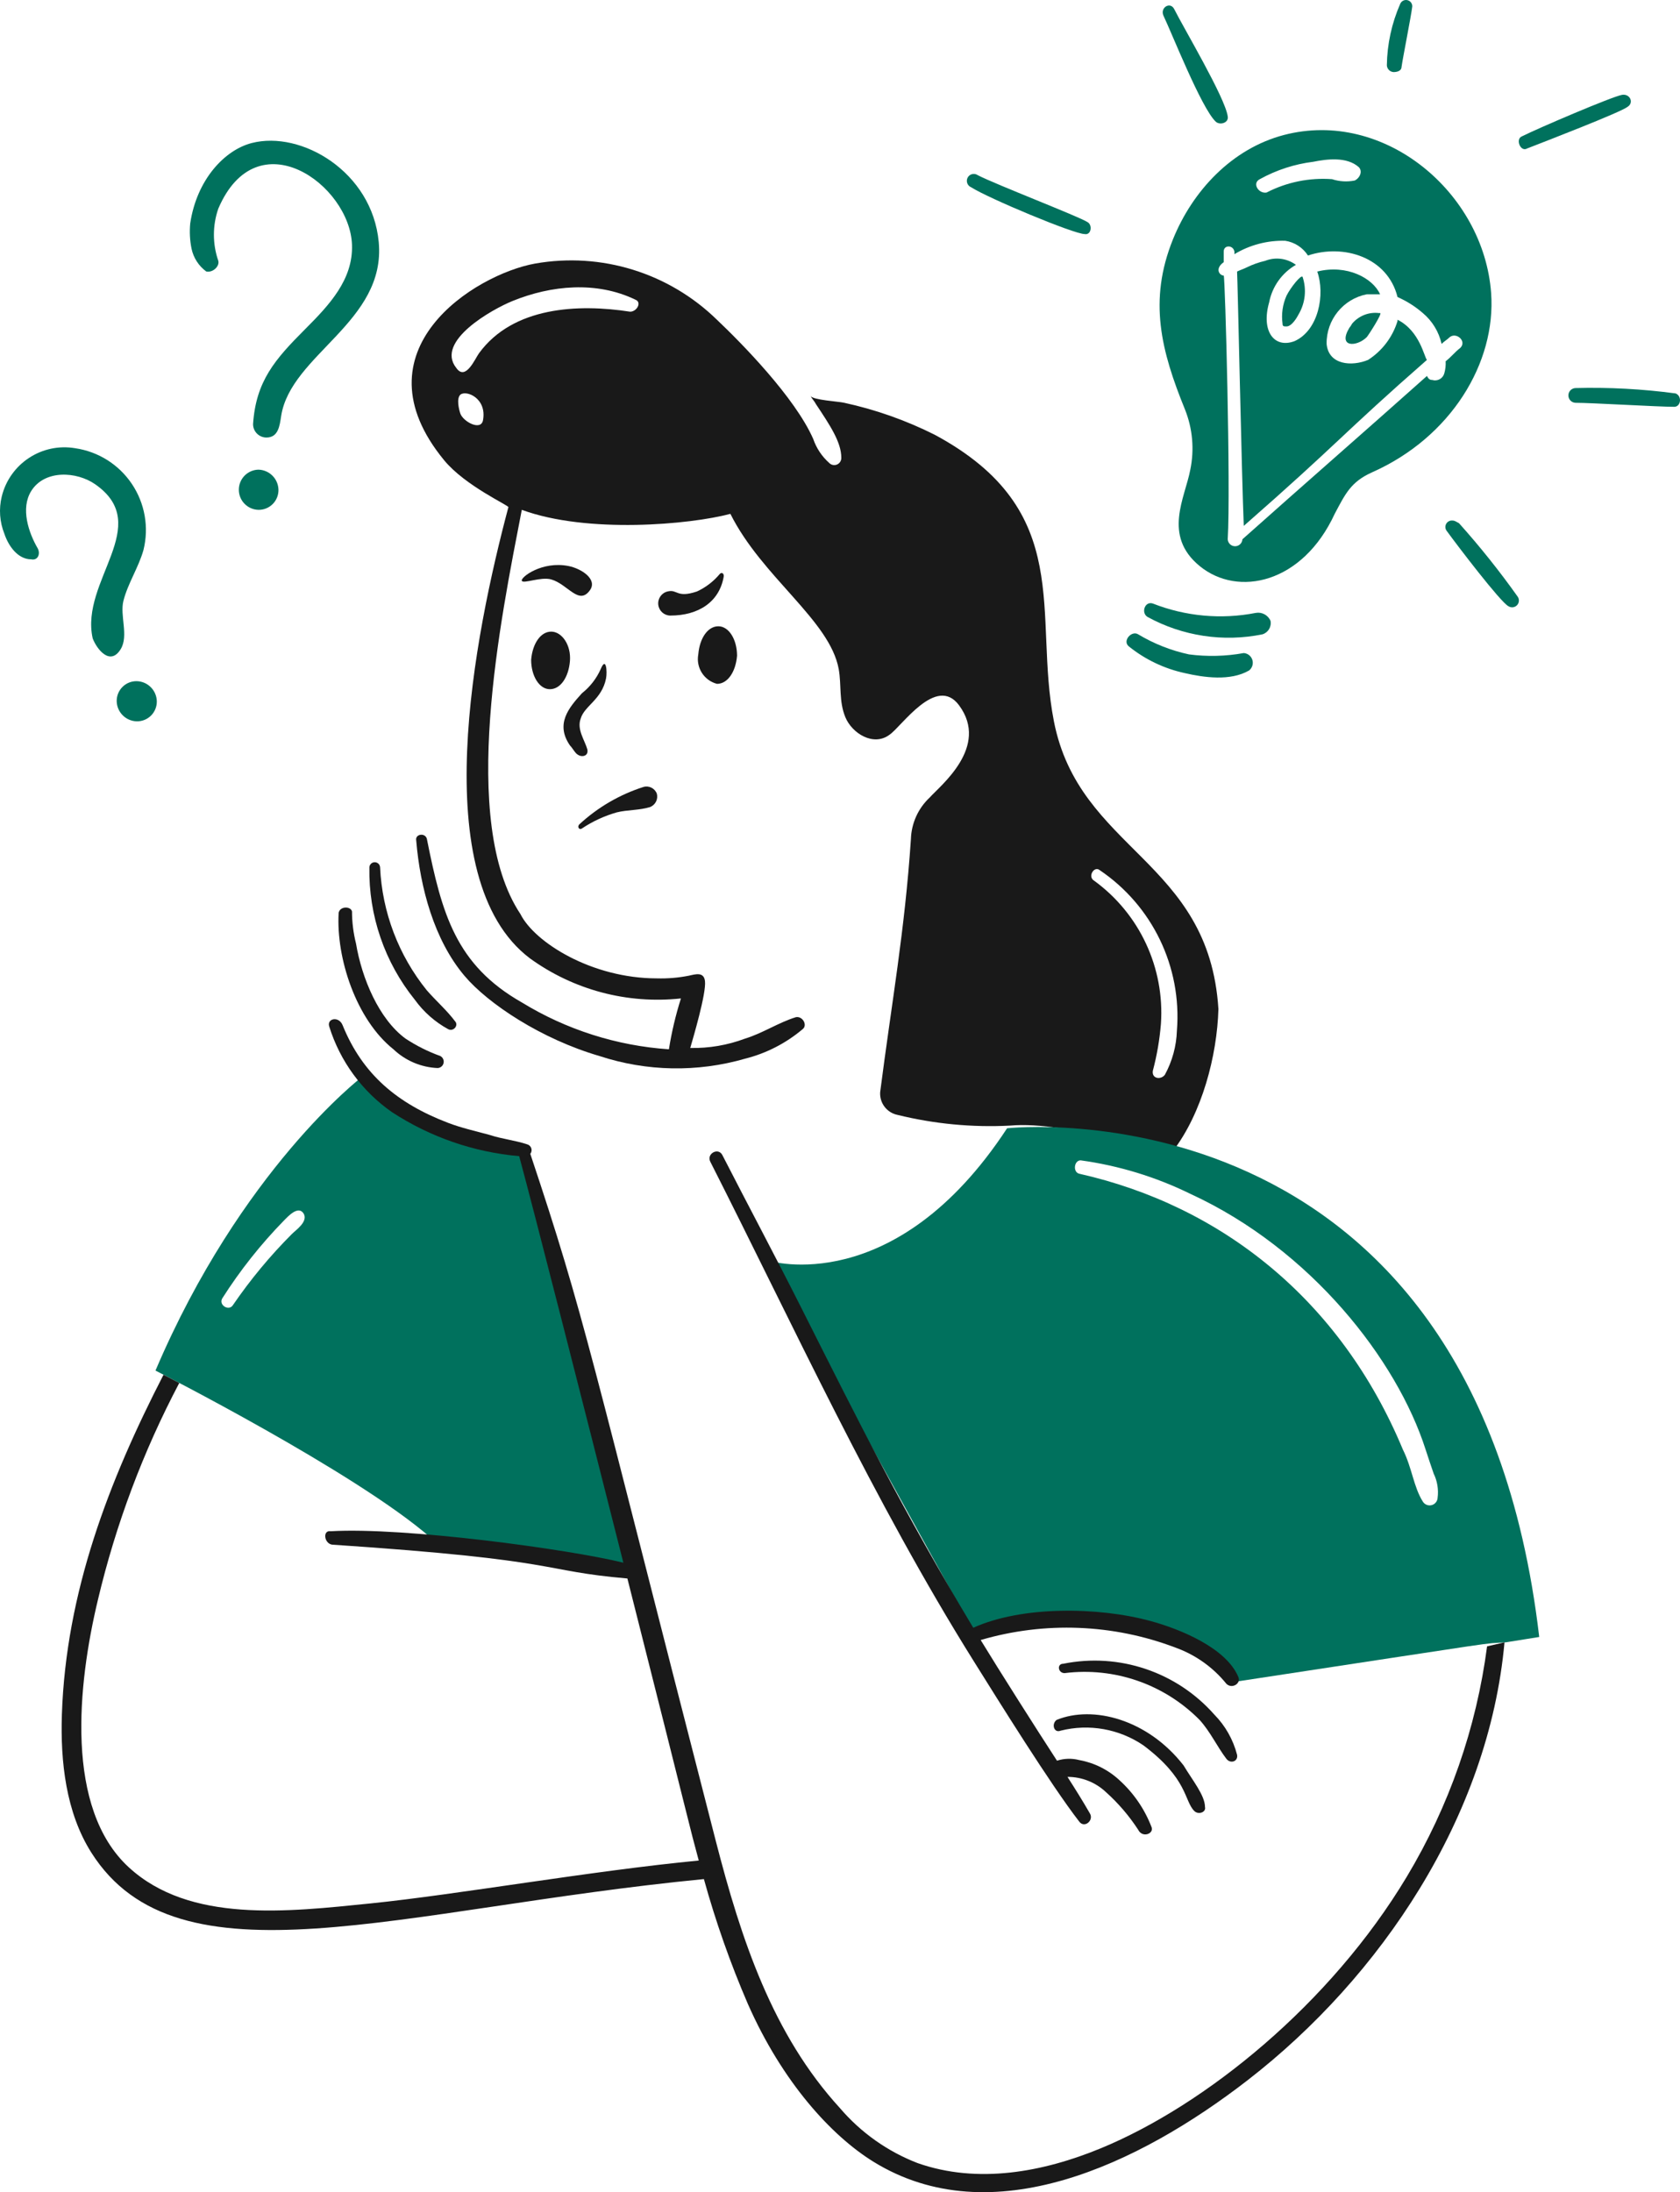 <?xml version="1.0" encoding="UTF-8"?> <svg xmlns="http://www.w3.org/2000/svg" xmlns:xlink="http://www.w3.org/1999/xlink" width="266px" height="347px" viewBox="0 0 266 347" version="1.1"><path d="M203.703,51.67 C204.55,51.67 205.396,50.187 205.608,49.763 C206.671,47.97 206.903,45.804 206.243,43.827 C206.031,43.403 204.338,45.522 203.703,46.793 C203.081,48.188 202.861,49.729 203.068,51.242 C203.066,51.67 203.28,51.67 203.703,51.67 Z" id="Path" fill="#00715D"></path><path d="M213.65,51.882 C211.748,55.056 214.845,54.923 216.401,53.365 C216.613,53.153 218.941,49.551 218.518,49.551 L218.306,49.551 C216.7,49.367 215.109,50.004 214.073,51.246 C213.959,51.475 213.817,51.688 213.65,51.882 L213.65,51.882 Z" id="Path" fill="#00715D"></path><path d="M236.094,46.373 C234.93,30.482 219.179,17.209 203.283,21.369 C195.037,23.528 188.804,30.235 185.713,37.898 C181.797,47.602 183.852,55.551 187.618,64.808 C188.831,67.834 189.125,71.15 188.465,74.342 C187.629,78.81 184.058,84.77 189.946,89.599 C196.005,94.568 206.239,92.368 211.327,81.336 C213.02,78.158 213.881,76.268 217.253,74.761 C229.724,69.226 236.9,57.431 236.094,46.373 Z M199.473,28.361 C202.094,26.91 204.968,25.975 207.94,25.607 C210.057,25.183 213.232,24.759 215.137,26.454 C215.772,27.09 215.348,28.15 214.502,28.573 C213.304,28.815 212.064,28.742 210.903,28.361 C207.317,28.097 203.728,28.831 200.532,30.48 C199.258,30.692 198.2,28.997 199.47,28.361 L199.473,28.361 Z M231.224,55.06 C230.377,55.695 229.742,56.545 228.895,57.18 C228.93,57.823 228.858,58.468 228.684,59.087 C228.578,59.485 228.315,59.822 227.956,60.022 C227.597,60.222 227.172,60.267 226.779,60.147 C226.355,60.147 226.144,59.935 225.932,59.511 C216.193,68.198 206.457,76.68 196.718,85.362 C196.683,85.98 196.172,86.464 195.554,86.464 C194.935,86.464 194.424,85.98 194.39,85.362 C194.877,77.336 193.979,43.618 193.755,43.618 C193.12,43.618 192.273,42.559 193.755,41.5 L193.755,39.808 C193.755,38.749 195.236,38.749 195.448,39.808 L195.448,40.232 C197.873,38.771 200.664,38.036 203.493,38.113 C204.972,38.336 206.283,39.185 207.092,40.444 C212.739,38.559 219.699,40.705 221.275,47.019 C222.734,47.658 224.088,48.516 225.29,49.562 C226.783,50.818 227.824,52.53 228.253,54.435 C228.676,54.011 229.1,53.799 229.53,53.376 C230.587,52.517 232.28,54 231.222,55.06 L231.224,55.06 Z" id="Shape" fill="#00715D"></path><path d="M221.273,50.61 L221.273,50.822 C220.496,53.358 218.845,55.536 216.615,56.969 C214.075,58.028 210.347,57.809 210.046,54.424 C209.999,50.621 212.668,47.325 216.396,46.585 L218.514,46.585 C217.376,44.028 213.263,41.806 208.564,42.983 C209.841,46.585 208.776,52.298 204.966,54 C201.732,55.215 199.647,52.4 200.951,47.856 C201.435,45.357 202.98,43.192 205.185,41.923 C203.781,40.883 201.94,40.643 200.316,41.288 C199.291,41.524 198.296,41.88 197.353,42.347 C196.93,42.559 196.293,42.771 195.869,42.983 C195.955,43.996 196.608,75.563 196.93,83.243 C212.192,69.873 212.416,68.804 225.93,56.969 C225.498,56.536 224.815,52.382 221.273,50.61 Z" id="Path" fill="#00715D"></path><path d="M87.063,109.094 C88.758,109.094 90.028,107.187 90.24,104.645 C90.451,102.102 88.962,99.981 87.274,99.981 C85.587,99.981 84.311,101.89 84.099,104.433 C84.094,106.975 85.371,109.094 87.063,109.094 Z" id="Path" fill="#191919"></path><path d="M113.525,108.247 C115.218,108.247 116.488,106.34 116.7,103.797 C116.7,101.255 115.423,99.134 113.737,99.134 C112.051,99.134 110.771,101.043 110.562,103.585 C110.174,105.677 111.468,107.713 113.525,108.247 Z" id="Path" fill="#191919"></path><path d="M87.274,91.718 C89.917,92.469 91.654,95.908 93.415,93.413 C94.626,91.7 92.086,90.012 90.028,89.599 C85.82,88.757 82.395,91.391 82.618,91.93 C82.84,92.469 85.619,91.249 87.274,91.718 Z" id="Path" fill="#191919"></path><path d="M114.583,91.294 C114.676,90.757 114.244,90.509 113.948,90.871 C112.967,92.044 111.738,92.985 110.35,93.625 C107.084,94.721 107.301,93.223 105.691,93.625 C104.747,93.855 104.119,94.751 104.226,95.719 C104.334,96.686 105.143,97.423 106.115,97.439 C110.631,97.439 113.894,95.258 114.583,91.294 Z" id="Path" fill="#191919"></path><path d="M92.145,131.135 C93.836,130.007 95.693,129.149 97.648,128.592 C99.341,128.168 101.214,128.282 102.94,127.745 C103.777,127.408 104.232,126.499 103.998,125.626 C103.676,124.775 102.755,124.314 101.881,124.567 C98.102,125.774 94.633,127.798 91.721,130.495 C91.347,130.872 91.707,131.447 92.145,131.135 Z" id="Path" fill="#191919"></path><path d="M90.24,117.993 C90.663,118.417 91.086,119.271 91.517,119.476 C92.152,119.9 93.21,119.688 92.999,118.629 C92.575,117.145 91.305,115.45 91.94,113.755 C92.519,111.728 95.296,110.732 95.955,107.399 C96.166,106.34 95.98,103.806 95.108,105.916 C94.443,107.408 93.426,108.717 92.145,109.73 C90.028,112.06 87.909,114.603 90.24,117.993 Z" id="Path" fill="#191919"></path><path d="M198.835,97.015 C193.371,98.084 187.716,97.569 182.534,95.532 C181.257,95.108 180.633,97.01 181.688,97.651 C187.24,100.695 193.69,101.671 199.893,100.407 C200.794,100.126 201.342,99.215 201.17,98.286 C200.783,97.37 199.814,96.843 198.835,97.015 L198.835,97.015 Z" id="Path" fill="#00715D"></path><path d="M196.928,103.372 C194.063,103.891 191.136,103.962 188.249,103.583 C185.412,102.973 182.695,101.899 180.206,100.405 C179.155,99.755 177.673,101.454 178.724,102.312 C181.317,104.4 184.361,105.851 187.614,106.55 C190.567,107.235 194.829,107.852 197.774,106.126 C198.273,105.73 198.478,105.068 198.291,104.459 C198.103,103.85 197.563,103.419 196.928,103.372 L196.928,103.372 Z" id="Path" fill="#00715D"></path><path d="M166.869,114.179 C163.537,97.178 170.433,80.909 148.029,68.834 C143.464,66.538 138.628,64.829 133.635,63.749 C132.785,63.548 128.765,63.325 128.344,62.689 C128.555,63.113 128.979,63.537 129.19,63.968 C131.451,67.361 133.205,70.008 133.205,72.443 C133.228,72.905 132.965,73.334 132.543,73.522 C132.121,73.709 131.626,73.618 131.3,73.29 C130.138,72.259 129.263,70.946 128.758,69.477 C125.858,62.879 117.326,54.221 113.518,50.618 C105.91,43.187 95.195,39.875 84.727,41.719 C75.204,43.425 55.968,55.429 70.334,72.867 C73.678,76.929 80.705,80.072 80.494,80.284 C75.133,100.425 67.306,139.135 83.888,151.685 C90.801,156.699 99.328,158.964 107.815,158.041 C106.981,160.674 106.344,163.365 105.91,166.093 C97.665,165.537 89.676,162.993 82.625,158.677 C72.186,152.743 69.96,144.662 67.597,132.826 C67.385,131.767 65.69,131.979 65.901,133.038 C66.525,140.527 68.735,148.757 73.523,154.439 C77.295,158.914 85.749,164.485 94.904,167.154 C102.377,169.614 110.418,169.762 117.977,167.578 C121.323,166.736 124.433,165.142 127.072,162.916 C127.918,162.281 127.072,160.798 126.013,161.01 C123.262,161.857 120.722,163.567 117.97,164.4 C115.197,165.442 112.251,165.945 109.29,165.883 C109.715,164.4 111.861,157.192 111.62,155.289 C111.438,153.802 110.133,154.204 109.078,154.441 C107.406,154.772 105.702,154.914 103.998,154.865 C93.707,154.865 84.656,149.183 82.406,144.695 C72.644,130.037 79.289,97.919 82.618,80.702 C92.991,84.516 109.29,83.033 115.645,81.338 C120.651,91.36 131.407,98.201 132.798,105.918 C133.252,108.455 132.798,111.003 133.856,113.545 C134.914,116.088 138.301,118.207 140.841,116.3 C142.746,115.021 148.246,106.769 151.848,111.638 C156.711,118.214 148.885,124.353 147.191,126.251 C145.368,127.96 144.301,130.327 144.228,132.826 C143.243,147.438 141.212,158.458 139.359,172.875 C139.244,174.596 140.421,176.137 142.111,176.477 C147.924,177.907 153.915,178.478 159.893,178.172 C169.199,177.337 185.074,183.037 185.719,182.19 C190.308,176.204 192.704,167.147 192.915,159.724 C191.428,136.066 170.885,134.671 166.869,114.179 Z M76.479,66.507 C76.156,68.288 73.304,66.719 72.881,65.447 C72.669,64.812 72.246,63.117 72.881,62.481 C73.801,61.686 77.111,63.022 76.479,66.503 L76.479,66.507 Z M99.765,49.337 C91.51,48.059 81.222,48.552 75.844,55.913 C75.218,56.768 73.728,60.362 72.246,58.243 C68.859,54.004 77.968,48.939 81.136,47.65 C87.291,45.144 94.473,44.471 100.611,47.438 C101.67,47.856 100.823,49.339 99.765,49.339 L99.765,49.337 Z M186.344,163.13 C186.265,165.578 185.612,167.974 184.439,170.124 C183.804,170.971 182.323,170.76 182.534,169.488 C183.18,167.059 183.607,164.576 183.812,162.071 C184.424,153.192 180.425,144.624 173.228,139.398 C172.17,138.762 173.228,137.067 174.075,137.703 C182.455,143.334 187.147,153.055 186.344,163.126 L186.344,163.13 Z" id="Shape" fill="#191919"></path><path d="M153.746,29.633 C156.466,31.379 170.044,37.05 171.737,37.05 C172.796,37.262 173.015,35.567 172.161,35.143 C170.883,34.296 157.578,29.167 154.804,27.726 C154.461,27.489 154.014,27.467 153.649,27.67 C153.285,27.872 153.068,28.264 153.088,28.681 C153.108,29.098 153.363,29.467 153.746,29.633 L153.746,29.633 Z" id="Path" fill="#00715D"></path><path d="M67.589,156.77 C63.106,151.229 60.509,144.398 60.179,137.276 C60.15,136.829 59.779,136.482 59.332,136.482 C58.885,136.482 58.515,136.829 58.486,137.276 C58.35,144.897 60.897,152.323 65.682,158.253 C67.076,160.183 68.884,161.776 70.974,162.915 C71.821,163.338 72.668,162.279 72.033,161.636 C70.773,159.948 69.071,158.465 67.589,156.77 Z" id="Path" fill="#191919"></path><path d="M192.483,19.251 C193.132,19.87 194.599,19.463 194.388,18.403 C193.964,15.437 187.403,4.417 185.921,1.451 C185.286,0.173 183.613,1.23 184.228,2.51 C185.54,5.245 190.206,17.077 192.483,19.251 Z" id="Path" fill="#00715D"></path><path d="M231.01,82.819 C230.587,82.608 230.375,82.396 229.952,82.396 C229.537,82.363 229.145,82.586 228.959,82.958 C228.773,83.33 228.831,83.778 229.105,84.091 C230.621,86.184 237.572,95.32 238.842,95.963 C239.266,96.234 239.822,96.174 240.178,95.817 C240.534,95.461 240.594,94.905 240.324,94.48 C237.443,90.419 234.333,86.526 231.01,82.819 Z" id="Path" fill="#00715D"></path><path d="M265.304,62.275 C260.043,61.57 254.735,61.287 249.429,61.427 C248.811,61.462 248.328,61.973 248.328,62.592 C248.328,63.212 248.811,63.723 249.429,63.758 C251.969,63.758 262.552,64.393 265.094,64.393 C266.151,64.384 266.362,62.689 265.304,62.275 Z" id="Path" fill="#00715D"></path><path d="M257.682,16.92 C258.74,16.284 258.109,14.816 256.835,15.013 C255.356,15.241 243.5,20.31 240.96,21.589 C239.902,22.012 240.749,24.131 241.807,23.496 C244.559,22.429 256.624,17.768 257.682,16.92 Z" id="Path" fill="#00715D"></path><path d="M220.638,11.409 C221.273,11.409 221.916,11.197 221.916,10.562 C222.127,9.079 223.397,2.722 223.609,1.027 C223.625,0.549 223.299,0.128 222.832,0.024 C222.366,-0.08 221.892,0.164 221.704,0.604 C220.354,3.678 219.633,6.992 219.585,10.35 C219.622,10.917 220.072,11.369 220.638,11.409 L220.638,11.409 Z" id="Path" fill="#00715D"></path><path d="M57.216,170.544 C57.216,170.544 38.164,185.156 24.617,216.949 C24.617,216.949 56.367,233.053 68.228,243.434 C68.228,243.434 95.535,247.035 101.673,248.942 C96.382,229.872 83.256,181.984 83.256,181.984 C83.256,181.984 66.317,180.714 57.216,170.544 Z M46.209,195.335 C42.766,198.784 39.648,202.543 36.894,206.565 C36.259,207.624 34.551,206.565 35.2,205.506 C38.014,201.084 41.278,196.966 44.939,193.217 C45.574,192.581 47.267,190.674 48.114,192.157 C48.749,193.429 46.844,194.698 46.209,195.335 L46.209,195.335 Z" id="Shape" fill="#00715D"></path><path d="M53.621,144.481 C53.198,151.665 56.393,161.393 62.299,166.095 C64.194,167.895 66.676,168.949 69.286,169.061 C69.744,169.043 70.133,168.718 70.232,168.271 C70.331,167.823 70.117,167.364 69.71,167.154 C67.772,166.457 65.924,165.531 64.204,164.398 C60.008,161.322 57.289,154.88 56.369,149.354 C55.95,147.692 55.736,145.984 55.734,144.269 C55.522,143.42 53.829,143.42 53.621,144.481 Z" id="Path" fill="#191919"></path><path d="M238.418,259.964 L243.71,259.116 C233.338,170.332 159.455,178.595 159.455,178.595 C141.673,205.717 121.775,199.573 121.775,199.573 L154.375,258.692 C154.375,258.692 172.418,253.697 183.799,258.48 C188.091,260.082 191.887,262.785 194.806,266.32 C241.154,259.277 233.959,260.27 238.418,259.964 Z M227.623,237.074 C227.6,237.625 227.223,238.098 226.691,238.243 C226.159,238.389 225.595,238.173 225.295,237.709 C223.808,235.357 223.593,232.396 222.12,229.444 C212.266,205.761 193.401,190.86 170.891,185.79 C169.838,185.554 170.044,183.671 171.102,183.671 C177.134,184.5 182.994,186.288 188.461,188.968 C207.568,197.747 221.18,215.27 225.718,229.439 C226.127,230.717 226.565,231.983 226.996,233.254 C227.573,234.439 227.791,235.766 227.623,237.074 Z" id="Shape" fill="#00715D"></path><path d="M5.996,86.845 C4.514,84.303 3.233,80.481 4.937,77.734 C7.041,74.335 12.114,74.584 15.097,76.673 C24.385,83.181 12.649,91.917 14.674,101.043 C15.309,102.738 17.442,105.501 19.119,102.738 C20.396,100.624 18.955,97.452 19.542,95.108 C20.232,92.368 21.936,89.83 22.717,87.057 C23.607,83.472 22.942,79.677 20.886,76.61 C18.829,73.542 15.574,71.487 11.922,70.952 C6.643,70.048 1.563,73.377 0.279,78.582 C-0.205,80.555 -0.057,82.63 0.702,84.514 C1.339,86.421 2.821,88.533 4.937,88.533 C5.996,88.759 6.412,87.693 5.996,86.845 Z" id="Path" fill="#00715D"></path><path d="M21.652,114.179 C22.499,114.195 23.316,113.865 23.915,113.266 C24.514,112.667 24.844,111.849 24.829,111.001 C24.786,109.263 23.388,107.864 21.652,107.823 C20.805,107.807 19.988,108.136 19.389,108.736 C18.79,109.335 18.461,110.153 18.477,111.001 C18.519,112.738 19.916,114.137 21.652,114.179 L21.652,114.179 Z" id="Path" fill="#00715D"></path><path d="M34.565,41.288 C33.637,38.611 33.637,35.699 34.565,33.023 C40.717,18.657 55.398,29.231 55.732,38.745 C55.927,44.254 52.134,48.28 48.324,52.093 C43.532,56.89 40.521,60.324 40.067,67.139 C40.069,68.308 41.015,69.255 42.184,69.257 C44.089,69.257 44.284,67.349 44.514,65.867 C46.023,56.105 61.139,50.967 59.966,38.321 C58.933,27.18 47.696,20.613 39.855,22.641 C35.585,23.737 31.159,28.403 30.119,35.355 C29.988,36.698 30.06,38.052 30.33,39.374 C30.636,40.82 31.466,42.103 32.659,42.975 C33.719,43.195 34.792,42.132 34.565,41.288 Z" id="Path" fill="#00715D"></path><path d="M40.915,80.701 C41.762,80.716 42.579,80.386 43.178,79.786 C43.777,79.186 44.106,78.369 44.09,77.521 C44.048,75.783 42.651,74.385 40.915,74.342 C39.191,74.384 37.815,75.795 37.815,77.522 C37.815,79.248 39.191,80.659 40.915,80.701 L40.915,80.701 Z" id="Path" fill="#00715D"></path><path d="M167.927,273.948 C172.435,272.814 177.211,273.663 181.053,276.28 C188.103,281.577 187.478,285.047 189.096,286.662 C189.731,287.298 191.001,286.874 190.789,286.026 C190.789,284.2 188.808,281.803 187.403,279.451 C181.721,272.145 173.053,269.887 167.292,272.245 C166.446,272.888 166.869,274.371 167.927,273.948 Z" id="Path" fill="#191919"></path><path d="M168.562,264.837 C176.453,263.849 184.354,266.59 189.943,272.253 C191.656,274.143 192.711,276.477 194.176,278.399 C194.818,279.241 196.072,278.824 195.869,277.763 C195.25,275.364 194.009,273.17 192.271,271.405 C186.303,264.643 177.188,261.575 168.351,263.354 C167.302,263.354 167.504,264.837 168.562,264.837 Z" id="Path" fill="#191919"></path><path d="M196.081,265.472 C194.172,260.857 186.888,257.869 182.111,256.574 C173.887,254.343 161.811,254.166 154.101,257.659 C142.914,239.028 136.219,225.583 126.86,206.989 C122.811,198.952 118.521,190.93 114.372,182.833 C113.722,181.569 111.817,182.625 112.467,183.892 C125.659,209.904 138.268,237.512 154.167,262.93 C158.109,269.23 166.313,282.443 170.891,288.357 C171.721,289.429 173.199,288.156 172.584,287.078 C171.438,285.082 170.236,283.162 169.015,281.261 C171.287,281.256 173.474,282.125 175.124,283.688 C177.07,285.435 178.779,287.43 180.206,289.621 C180.876,290.995 182.761,290.251 182.323,289.197 C181.233,286.361 179.492,283.821 177.241,281.782 C175.471,280.137 173.267,279.034 170.891,278.603 C169.728,278.298 168.502,278.331 167.356,278.698 C164.154,273.78 158.194,264.4 155.273,259.598 C165.416,256.624 176.252,257.047 186.133,260.804 C189.286,261.938 192.068,263.917 194.176,266.525 C195.023,267.379 196.517,266.526 196.081,265.472 Z" id="Path" fill="#191919"></path><path d="M235.455,260.599 C233.766,273.491 229.443,285.897 222.755,297.044 C210.675,317.196 190.837,333.24 174.277,340.059 C165.154,343.818 154.815,345.748 145.277,342.391 C140.527,340.556 136.308,337.569 132.997,333.697 C122.327,322.042 117.361,307.05 113.312,291.322 C93.07,212.675 92.705,208.824 83.966,182.643 C84.163,182.391 84.221,182.057 84.12,181.754 C84.019,181.45 83.773,181.217 83.464,181.134 C81.559,180.499 79.45,180.287 77.538,179.651 C75.209,179.015 73.105,178.555 70.969,177.744 C62.907,174.665 57.407,170.073 54.245,162.275 C53.637,160.781 51.72,161.212 52.128,162.487 C53.844,167.99 57.345,172.763 62.077,176.049 C68.112,179.991 75.025,182.381 82.204,183.008 C84.43,191.202 92.156,221.517 98.699,247.359 C89.986,245.211 63.956,241.696 52.351,242.381 C51.074,242.17 51.293,244.288 52.563,244.5 C89.758,246.982 85.13,248.628 99.336,249.857 C109.72,290.883 109.06,288.715 110.636,294.503 C93.632,296.136 72.5,299.882 58.701,301.289 C45.45,302.637 30.027,304.445 20.382,295.566 C10.245,286.231 12.275,266.674 15.513,253.191 C18.342,241.266 22.667,229.748 28.385,218.911 C27.363,218.375 26.518,217.935 25.889,217.61 C17.251,234.383 10.437,252.047 9.798,271.414 C9.554,278.83 10.433,286.883 14.455,293.239 C28.221,314.995 63.159,302.135 111.45,297.44 C113.313,304.17 115.634,310.763 118.399,317.174 C123.873,329.595 131.655,338.079 138.297,342.179 C156.972,353.705 180.299,342.629 197.568,329.253 C218.571,312.986 235.705,287.608 238.212,259.964 L235.455,260.599 Z" id="Path" fill="#191919"></path></svg> 